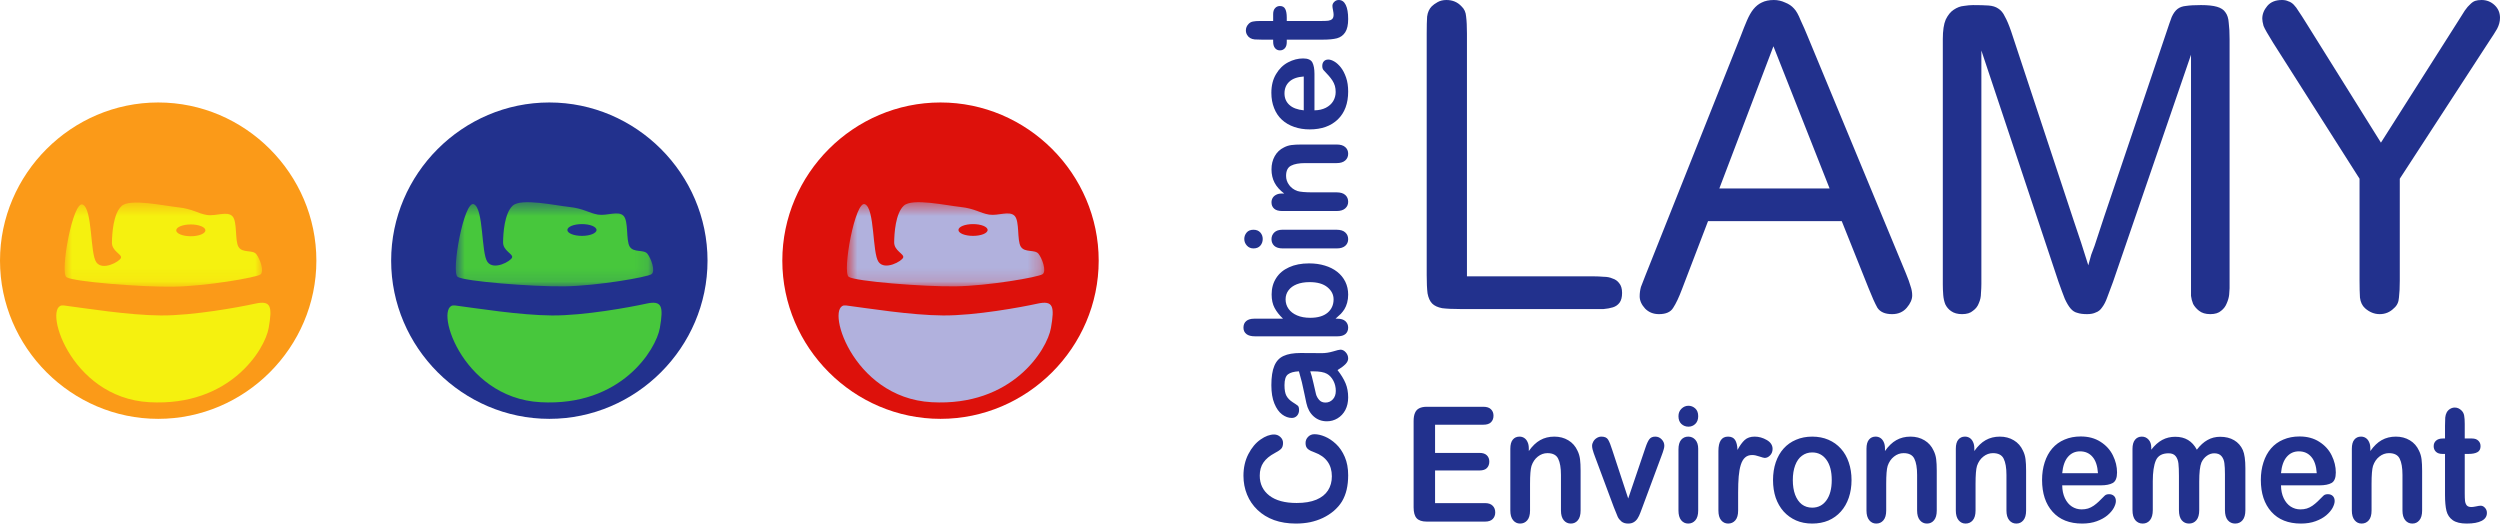 <svg width="191" height="40" viewBox="0 0 191 40" fill="none" xmlns="http://www.w3.org/2000/svg">
<path d="M112.075 21.113V2.562C112.075 2.022 112.054 1.589 112.011 1.265C111.99 0.941 111.872 0.681 111.659 0.486C111.36 0.162 110.975 0 110.505 0C110.249 0 110.025 0.054 109.833 0.162C109.641 0.27 109.491 0.378 109.384 0.486C109.192 0.681 109.075 0.941 109.032 1.265C109.011 1.568 109 2 109 2.562V21.016C109 21.6 109.021 22.065 109.064 22.411C109.128 22.756 109.246 23.016 109.416 23.189C109.587 23.362 109.844 23.481 110.185 23.546C110.527 23.589 110.986 23.611 111.563 23.611H121.781C122.037 23.611 122.282 23.611 122.517 23.611C122.774 23.589 123.009 23.546 123.222 23.481C123.436 23.416 123.606 23.297 123.735 23.124C123.863 22.951 123.927 22.703 123.927 22.378C123.927 22.054 123.852 21.805 123.703 21.632C123.574 21.459 123.404 21.34 123.19 21.276C122.998 21.189 122.774 21.146 122.517 21.146C122.261 21.124 122.016 21.113 121.781 21.113L112.075 21.113ZM140.711 16.897L142.761 22.021C143.017 22.67 143.241 23.167 143.433 23.513C143.647 23.838 144.021 24 144.555 24C145.024 24 145.398 23.838 145.676 23.513C145.953 23.189 146.092 22.875 146.092 22.573C146.092 22.335 146.049 22.097 145.964 21.859C145.9 21.622 145.782 21.297 145.612 20.886L138.084 2.724C137.935 2.357 137.764 1.968 137.572 1.557C137.401 1.124 137.23 0.822 137.059 0.649C136.888 0.454 136.664 0.303 136.386 0.195C136.109 0.065 135.82 0 135.522 0C135.158 0 134.849 0.065 134.593 0.195C134.358 0.303 134.144 0.476 133.952 0.714C133.781 0.93 133.621 1.211 133.471 1.557C133.322 1.903 133.162 2.303 132.991 2.757L125.72 21.016C125.57 21.384 125.453 21.686 125.367 21.924C125.303 22.162 125.271 22.4 125.271 22.638C125.271 22.962 125.41 23.276 125.688 23.578C125.965 23.859 126.318 24 126.745 24C127.279 24 127.642 23.838 127.834 23.513C128.047 23.189 128.272 22.713 128.507 22.086L130.493 16.897L140.711 16.897ZM131.357 14.4L135.49 3.535L139.782 14.4H131.357ZM148.431 21.73C148.431 21.989 148.441 22.259 148.463 22.541C148.484 22.8 148.537 23.038 148.623 23.254C148.729 23.47 148.879 23.643 149.071 23.773C149.285 23.924 149.562 24 149.904 24C150.267 24 150.545 23.913 150.737 23.741C150.95 23.589 151.1 23.395 151.185 23.157C151.292 22.919 151.345 22.67 151.345 22.411C151.367 22.13 151.377 21.892 151.377 21.697V3.86L157.271 21.535C157.463 22.076 157.624 22.508 157.752 22.832C157.901 23.157 158.051 23.405 158.2 23.578C158.35 23.751 158.52 23.859 158.713 23.903C158.905 23.968 159.15 24 159.449 24C159.727 24 159.951 23.957 160.122 23.87C160.314 23.805 160.474 23.676 160.603 23.481C160.752 23.286 160.88 23.038 160.987 22.735C161.115 22.411 161.265 22.011 161.435 21.535L167.393 4.184V22.151C167.393 22.238 167.393 22.389 167.393 22.605C167.415 22.8 167.468 23.005 167.554 23.221C167.66 23.416 167.81 23.589 168.002 23.74C168.216 23.913 168.504 24 168.867 24C169.23 24 169.507 23.913 169.7 23.74C169.892 23.589 170.031 23.405 170.116 23.189C170.223 22.951 170.287 22.724 170.308 22.508C170.33 22.292 170.34 22.13 170.34 22.021V2.983C170.34 2.486 170.319 2.075 170.276 1.751C170.255 1.405 170.169 1.134 170.02 0.94C169.892 0.745 169.678 0.605 169.379 0.518C169.08 0.432 168.675 0.388 168.162 0.388C167.671 0.388 167.287 0.41 167.009 0.453C166.753 0.475 166.539 0.551 166.368 0.68C166.198 0.81 166.048 1.015 165.92 1.297C165.813 1.578 165.674 1.978 165.504 2.497L160.763 16.54C160.571 17.102 160.421 17.556 160.314 17.902C160.208 18.226 160.111 18.518 160.026 18.778C159.941 19.015 159.855 19.242 159.77 19.459C159.706 19.675 159.631 19.945 159.546 20.27C159.375 19.707 159.193 19.134 159.001 18.551C158.809 17.967 158.617 17.394 158.424 16.832L153.652 2.399C153.481 1.902 153.321 1.524 153.171 1.264C153.043 0.983 152.872 0.778 152.659 0.648C152.467 0.518 152.221 0.443 151.922 0.421C151.623 0.399 151.228 0.389 150.737 0.389C150.545 0.389 150.31 0.41 150.032 0.453C149.776 0.475 149.52 0.572 149.263 0.745C149.028 0.897 148.826 1.145 148.655 1.491C148.505 1.837 148.431 2.334 148.431 2.983L148.431 21.73ZM180.269 13.654V21.438C180.269 21.957 180.28 22.389 180.301 22.735C180.344 23.081 180.472 23.351 180.686 23.546C181.027 23.849 181.401 24 181.807 24C182.234 24 182.597 23.849 182.896 23.546C183.131 23.351 183.259 23.081 183.28 22.735C183.323 22.389 183.344 21.957 183.344 21.438V13.654L190.199 3.114C190.434 2.768 190.626 2.465 190.776 2.206C190.925 1.924 191 1.643 191 1.362C191 0.973 190.861 0.649 190.584 0.389C190.306 0.13 189.975 0 189.591 0C189.398 0 189.238 0.022 189.11 0.065C188.982 0.108 188.854 0.195 188.726 0.324C188.598 0.433 188.459 0.595 188.309 0.811C188.181 1.027 188.01 1.297 187.797 1.622L181.903 10.898L176.169 1.719C175.956 1.373 175.774 1.092 175.625 0.876C175.497 0.66 175.369 0.487 175.24 0.357C175.112 0.227 174.974 0.141 174.824 0.097C174.696 0.033 174.536 0 174.344 0C173.852 0 173.479 0.152 173.222 0.454C172.966 0.757 172.838 1.081 172.838 1.427C172.838 1.557 172.87 1.741 172.934 1.979C173.02 2.195 173.265 2.627 173.671 3.276L180.269 13.654Z" fill="#22318D"/>
<path d="M113.331 32.448H109.639V34.602H113.038C113.288 34.602 113.474 34.664 113.596 34.788C113.721 34.908 113.783 35.067 113.783 35.267C113.783 35.466 113.722 35.63 113.601 35.757C113.48 35.881 113.292 35.943 113.038 35.943H109.639V38.438H113.458C113.715 38.438 113.908 38.504 114.037 38.636C114.169 38.763 114.236 38.935 114.236 39.15C114.236 39.358 114.169 39.527 114.037 39.659C113.908 39.786 113.715 39.85 113.458 39.85H109.004C108.647 39.85 108.39 39.765 108.232 39.593C108.077 39.422 108 39.144 108 38.761V32.167C108 31.912 108.035 31.704 108.105 31.545C108.175 31.381 108.283 31.263 108.43 31.192C108.581 31.116 108.773 31.078 109.004 31.078H113.331C113.592 31.078 113.785 31.142 113.91 31.269C114.039 31.393 114.103 31.557 114.103 31.76C114.103 31.968 114.039 32.135 113.91 32.263C113.785 32.386 113.592 32.448 113.331 32.448ZM116.801 34.261V34.459C117.066 34.08 117.355 33.803 117.668 33.627C117.984 33.447 118.347 33.358 118.755 33.358C119.152 33.358 119.507 33.451 119.82 33.639C120.133 33.826 120.366 34.092 120.521 34.435C120.62 34.634 120.684 34.85 120.714 35.081C120.743 35.312 120.758 35.608 120.758 35.967V39.007C120.758 39.334 120.688 39.581 120.548 39.749C120.412 39.916 120.234 40 120.013 40C119.789 40 119.607 39.914 119.467 39.743C119.327 39.571 119.257 39.326 119.257 39.007V36.284C119.257 35.745 119.187 35.334 119.047 35.051C118.911 34.764 118.637 34.62 118.225 34.62C117.957 34.62 117.712 34.708 117.491 34.883C117.271 35.055 117.109 35.292 117.006 35.596C116.932 35.839 116.895 36.294 116.895 36.96V39.007C116.895 39.338 116.824 39.587 116.68 39.755C116.54 39.918 116.358 40 116.134 40C115.917 40 115.738 39.914 115.599 39.742C115.459 39.571 115.389 39.326 115.389 39.007V34.285C115.389 33.974 115.451 33.742 115.576 33.591C115.702 33.435 115.873 33.358 116.09 33.358C116.222 33.358 116.342 33.391 116.448 33.459C116.555 33.527 116.64 33.629 116.702 33.764C116.768 33.9 116.801 34.066 116.801 34.261ZM123.175 34.375L124.395 38.085L125.708 34.213C125.811 33.902 125.912 33.683 126.011 33.555C126.111 33.423 126.262 33.358 126.464 33.358C126.655 33.358 126.817 33.427 126.949 33.567C127.086 33.707 127.154 33.868 127.154 34.052C127.154 34.123 127.141 34.207 127.115 34.303C127.093 34.399 127.065 34.489 127.032 34.572C127.003 34.656 126.968 34.752 126.927 34.86L125.482 38.749C125.441 38.861 125.388 39.002 125.322 39.174C125.259 39.346 125.187 39.493 125.106 39.617C125.029 39.736 124.932 39.83 124.814 39.898C124.7 39.966 124.56 40 124.395 40C124.181 40 124.01 39.948 123.881 39.844C123.756 39.736 123.662 39.621 123.6 39.497C123.541 39.37 123.44 39.12 123.296 38.749L121.862 34.901C121.829 34.806 121.794 34.71 121.757 34.614C121.724 34.519 121.694 34.421 121.669 34.321C121.647 34.221 121.635 34.136 121.635 34.064C121.635 33.952 121.667 33.842 121.729 33.735C121.792 33.623 121.878 33.533 121.989 33.465C122.099 33.394 122.219 33.358 122.347 33.358C122.597 33.358 122.769 33.435 122.86 33.591C122.956 33.746 123.061 34.008 123.175 34.375ZM129.742 34.285V39.007C129.742 39.334 129.67 39.581 129.527 39.749C129.383 39.916 129.201 40 128.98 40C128.76 40 128.579 39.914 128.439 39.743C128.303 39.571 128.235 39.326 128.235 39.007V34.333C128.235 34.01 128.303 33.767 128.439 33.603C128.579 33.44 128.76 33.358 128.98 33.358C129.201 33.358 129.383 33.44 129.527 33.603C129.67 33.767 129.742 33.994 129.742 34.285ZM128.997 32.598C128.787 32.598 128.607 32.528 128.456 32.388C128.309 32.249 128.235 32.051 128.235 31.796C128.235 31.564 128.311 31.375 128.462 31.227C128.616 31.076 128.794 31 128.997 31C129.192 31 129.365 31.068 129.515 31.203C129.666 31.339 129.742 31.537 129.742 31.796C129.742 32.047 129.668 32.245 129.521 32.388C129.374 32.528 129.199 32.598 128.997 32.598ZM132.793 37.642V39.007C132.793 39.338 132.722 39.587 132.578 39.755C132.435 39.918 132.253 40 132.032 40C131.815 40 131.636 39.916 131.497 39.748C131.357 39.581 131.287 39.334 131.287 39.007V34.459C131.287 33.725 131.531 33.358 132.021 33.358C132.271 33.358 132.451 33.443 132.562 33.615C132.672 33.786 132.733 34.04 132.744 34.375C132.924 34.04 133.108 33.786 133.295 33.615C133.487 33.443 133.741 33.358 134.057 33.358C134.373 33.358 134.681 33.443 134.979 33.615C135.276 33.786 135.425 34.014 135.425 34.297C135.425 34.497 135.361 34.662 135.232 34.794C135.107 34.921 134.971 34.985 134.824 34.985C134.769 34.985 134.635 34.949 134.421 34.877C134.211 34.802 134.026 34.764 133.864 34.764C133.643 34.764 133.463 34.828 133.323 34.955C133.183 35.079 133.075 35.264 132.997 35.512C132.92 35.759 132.867 36.054 132.837 36.398C132.808 36.737 132.793 37.151 132.793 37.642ZM141.457 36.679C141.457 37.165 141.387 37.614 141.247 38.025C141.107 38.436 140.905 38.789 140.64 39.084C140.375 39.38 140.059 39.607 139.691 39.767C139.323 39.922 138.909 40 138.45 40C137.993 40 137.583 39.92 137.219 39.761C136.855 39.601 136.538 39.373 136.27 39.078C136.005 38.779 135.803 38.428 135.663 38.025C135.527 37.618 135.459 37.169 135.459 36.679C135.459 36.184 135.529 35.731 135.668 35.32C135.808 34.91 136.009 34.558 136.27 34.267C136.531 33.976 136.847 33.753 137.219 33.597C137.591 33.437 138.001 33.358 138.45 33.358C138.906 33.358 139.32 33.437 139.691 33.597C140.063 33.757 140.381 33.984 140.646 34.279C140.911 34.574 141.111 34.925 141.247 35.332C141.387 35.739 141.457 36.188 141.457 36.679ZM139.945 36.679C139.945 36.013 139.809 35.494 139.537 35.123C139.268 34.752 138.906 34.566 138.449 34.566C138.155 34.566 137.896 34.65 137.671 34.818C137.447 34.981 137.274 35.225 137.153 35.548C137.031 35.871 136.971 36.248 136.971 36.679C136.971 37.106 137.029 37.479 137.147 37.798C137.269 38.117 137.44 38.362 137.66 38.534C137.885 38.701 138.148 38.785 138.45 38.785C138.906 38.785 139.268 38.6 139.537 38.229C139.809 37.854 139.945 37.337 139.945 36.679ZM144.012 34.261V34.459C144.277 34.08 144.565 33.802 144.878 33.627C145.195 33.447 145.557 33.358 145.965 33.358C146.363 33.358 146.718 33.451 147.03 33.639C147.343 33.826 147.577 34.092 147.731 34.435C147.83 34.634 147.895 34.849 147.924 35.081C147.954 35.312 147.968 35.608 147.968 35.967V39.006C147.968 39.334 147.898 39.581 147.759 39.748C147.623 39.916 147.444 40 147.223 40C146.999 40 146.817 39.914 146.677 39.742C146.537 39.571 146.467 39.325 146.467 39.006V36.284C146.467 35.745 146.398 35.334 146.258 35.051C146.122 34.764 145.848 34.62 145.436 34.62C145.167 34.62 144.922 34.708 144.702 34.883C144.481 35.055 144.319 35.292 144.216 35.596C144.142 35.839 144.106 36.294 144.106 36.96V39.006C144.106 39.337 144.034 39.587 143.89 39.754C143.751 39.918 143.569 40 143.344 40C143.127 40 142.949 39.914 142.809 39.742C142.669 39.571 142.599 39.325 142.599 39.006V34.285C142.599 33.974 142.662 33.742 142.787 33.591C142.912 33.435 143.083 33.357 143.3 33.357C143.432 33.357 143.552 33.391 143.659 33.459C143.765 33.527 143.85 33.629 143.913 33.764C143.979 33.9 144.012 34.066 144.012 34.261ZM150.838 34.261V34.459C151.103 34.08 151.391 33.802 151.704 33.627C152.02 33.447 152.383 33.358 152.791 33.358C153.188 33.358 153.543 33.451 153.856 33.639C154.169 33.826 154.402 34.092 154.557 34.435C154.656 34.634 154.721 34.849 154.75 35.081C154.78 35.312 154.794 35.608 154.794 35.967V39.006C154.794 39.334 154.724 39.581 154.585 39.748C154.448 39.916 154.27 40 154.049 40C153.825 40 153.643 39.914 153.503 39.742C153.363 39.571 153.293 39.325 153.293 39.006V36.284C153.293 35.745 153.223 35.334 153.084 35.051C152.948 34.764 152.673 34.62 152.261 34.62C151.993 34.62 151.748 34.708 151.528 34.883C151.307 35.055 151.145 35.292 151.042 35.596C150.968 35.839 150.932 36.294 150.932 36.96V39.006C150.932 39.337 150.86 39.587 150.716 39.754C150.577 39.918 150.394 40 150.17 40C149.953 40 149.775 39.914 149.635 39.742C149.495 39.571 149.425 39.325 149.425 39.006V34.285C149.425 33.974 149.488 33.742 149.613 33.591C149.738 33.435 149.909 33.357 150.126 33.357C150.258 33.357 150.378 33.391 150.485 33.459C150.591 33.527 150.676 33.629 150.738 33.764C150.805 33.9 150.838 34.066 150.838 34.261ZM160.5 37.08H157.553C157.557 37.451 157.625 37.778 157.758 38.061C157.894 38.344 158.072 38.558 158.293 38.701C158.517 38.845 158.764 38.917 159.032 38.917C159.212 38.917 159.376 38.895 159.523 38.851C159.674 38.803 159.819 38.731 159.959 38.635C160.099 38.536 160.228 38.43 160.346 38.318C160.463 38.207 160.616 38.055 160.804 37.864C160.881 37.792 160.991 37.756 161.135 37.756C161.289 37.756 161.414 37.802 161.51 37.893C161.606 37.985 161.653 38.115 161.653 38.282C161.653 38.43 161.6 38.603 161.493 38.803C161.387 38.998 161.225 39.188 161.008 39.371C160.794 39.551 160.524 39.701 160.197 39.82C159.873 39.94 159.499 40 159.076 40C158.109 40 157.356 39.701 156.819 39.102C156.282 38.504 156.014 37.692 156.014 36.667C156.014 36.184 156.08 35.737 156.212 35.326C156.345 34.911 156.538 34.556 156.792 34.261C157.046 33.966 157.358 33.741 157.73 33.585C158.101 33.425 158.513 33.346 158.966 33.346C159.554 33.346 160.058 33.481 160.478 33.752C160.901 34.02 161.217 34.367 161.427 34.794C161.637 35.221 161.742 35.656 161.742 36.098C161.742 36.509 161.633 36.776 161.416 36.9C161.199 37.02 160.894 37.08 160.5 37.08ZM157.553 36.152H160.285C160.248 35.594 160.108 35.177 159.866 34.901C159.626 34.622 159.31 34.483 158.916 34.483C158.541 34.483 158.232 34.624 157.989 34.907C157.75 35.187 157.605 35.602 157.553 36.152ZM168.021 36.798V38.971C168.021 39.314 167.95 39.571 167.806 39.742C167.663 39.914 167.473 40 167.238 40C167.01 40 166.824 39.914 166.68 39.742C166.541 39.571 166.471 39.314 166.471 38.971V36.367C166.471 35.957 166.458 35.638 166.432 35.41C166.406 35.183 166.336 34.997 166.222 34.854C166.108 34.706 165.928 34.632 165.682 34.632C165.189 34.632 164.863 34.816 164.705 35.183C164.55 35.55 164.473 36.076 164.473 36.763V38.971C164.473 39.31 164.401 39.567 164.258 39.743C164.118 39.914 163.932 40 163.701 40C163.472 40 163.285 39.914 163.138 39.743C162.994 39.567 162.922 39.31 162.922 38.971V34.297C162.922 33.99 162.987 33.757 163.116 33.597C163.248 33.437 163.421 33.358 163.634 33.358C163.84 33.358 164.011 33.433 164.147 33.585C164.287 33.733 164.357 33.938 164.357 34.201V34.357C164.618 34.018 164.898 33.769 165.196 33.609C165.494 33.449 165.825 33.37 166.189 33.37C166.568 33.37 166.894 33.451 167.166 33.615C167.438 33.779 167.663 34.026 167.839 34.357C168.093 34.022 168.365 33.775 168.656 33.615C168.946 33.451 169.268 33.37 169.622 33.37C170.034 33.37 170.389 33.457 170.687 33.633C170.984 33.808 171.207 34.06 171.354 34.387C171.483 34.682 171.547 35.147 171.547 35.781V38.971C171.547 39.314 171.476 39.571 171.332 39.742C171.189 39.914 170.999 40 170.764 40C170.536 40 170.348 39.914 170.201 39.742C170.057 39.567 169.986 39.31 169.986 38.971V36.224C169.986 35.873 169.971 35.592 169.942 35.38C169.916 35.169 169.842 34.991 169.721 34.848C169.599 34.704 169.415 34.632 169.169 34.632C168.97 34.632 168.781 34.696 168.601 34.824C168.424 34.951 168.286 35.123 168.187 35.338C168.076 35.614 168.021 36.1 168.021 36.798ZM177.214 37.08H174.268C174.271 37.451 174.34 37.778 174.472 38.061C174.608 38.344 174.786 38.558 175.007 38.701C175.232 38.845 175.478 38.917 175.747 38.917C175.927 38.917 176.091 38.895 176.238 38.851C176.389 38.803 176.534 38.731 176.674 38.635C176.813 38.536 176.942 38.43 177.06 38.318C177.178 38.207 177.33 38.055 177.518 37.864C177.595 37.792 177.706 37.756 177.849 37.756C178.004 37.756 178.129 37.802 178.224 37.893C178.32 37.985 178.368 38.115 178.368 38.282C178.368 38.43 178.314 38.603 178.208 38.803C178.101 38.998 177.939 39.188 177.722 39.371C177.509 39.551 177.238 39.701 176.911 39.82C176.587 39.94 176.214 40 175.791 40C174.823 40 174.071 39.701 173.534 39.102C172.997 38.504 172.728 37.692 172.728 36.667C172.728 36.184 172.794 35.737 172.927 35.326C173.059 34.911 173.252 34.556 173.506 34.261C173.76 33.966 174.073 33.741 174.444 33.585C174.816 33.425 175.228 33.346 175.68 33.346C176.269 33.346 176.773 33.481 177.192 33.752C177.615 34.02 177.932 34.367 178.141 34.794C178.351 35.221 178.456 35.656 178.456 36.098C178.456 36.509 178.347 36.776 178.13 36.9C177.913 37.02 177.608 37.08 177.214 37.08ZM174.268 36.152H176.999C176.963 35.594 176.823 35.177 176.58 34.901C176.341 34.622 176.024 34.483 175.631 34.483C175.256 34.483 174.947 34.624 174.704 34.907C174.465 35.187 174.319 35.602 174.268 36.152ZM181.094 34.261V34.459C181.359 34.08 181.647 33.802 181.96 33.627C182.276 33.447 182.639 33.358 183.047 33.358C183.444 33.358 183.799 33.451 184.112 33.639C184.425 33.826 184.658 34.092 184.813 34.435C184.912 34.634 184.977 34.849 185.006 35.081C185.035 35.312 185.05 35.608 185.05 35.967V39.006C185.05 39.334 184.98 39.581 184.84 39.748C184.704 39.916 184.526 40 184.305 40C184.081 40 183.899 39.914 183.759 39.742C183.619 39.571 183.549 39.325 183.549 39.006V36.284C183.549 35.745 183.479 35.334 183.34 35.051C183.203 34.764 182.929 34.62 182.517 34.62C182.249 34.62 182.004 34.708 181.783 34.883C181.563 35.055 181.401 35.292 181.298 35.596C181.224 35.839 181.187 36.294 181.187 36.96V39.006C181.187 39.337 181.116 39.587 180.972 39.754C180.832 39.918 180.65 40 180.426 40C180.209 40 180.03 39.914 179.891 39.742C179.751 39.571 179.681 39.325 179.681 39.006V34.285C179.681 33.974 179.744 33.742 179.869 33.591C179.994 33.435 180.165 33.357 180.382 33.357C180.514 33.357 180.634 33.391 180.74 33.459C180.847 33.527 180.932 33.629 180.994 33.764C181.061 33.9 181.094 34.066 181.094 34.261ZM186.634 33.501H186.799V32.52C186.799 32.257 186.805 32.051 186.816 31.903C186.831 31.752 186.867 31.622 186.926 31.515C186.985 31.403 187.07 31.313 187.18 31.245C187.291 31.173 187.414 31.137 187.55 31.137C187.741 31.137 187.914 31.215 188.069 31.371C188.172 31.475 188.236 31.602 188.262 31.754C188.291 31.901 188.306 32.113 188.306 32.388V33.501H188.858C189.071 33.501 189.233 33.557 189.343 33.669C189.457 33.776 189.514 33.916 189.514 34.088C189.514 34.307 189.433 34.461 189.272 34.548C189.113 34.636 188.885 34.68 188.587 34.68H188.306V37.684C188.306 37.939 188.313 38.137 188.328 38.276C188.346 38.412 188.391 38.524 188.46 38.612C188.534 38.695 188.652 38.737 188.814 38.737C188.902 38.737 189.021 38.721 189.172 38.689C189.323 38.654 189.441 38.636 189.525 38.636C189.647 38.636 189.755 38.689 189.851 38.797C189.95 38.901 190 39.03 190 39.186C190 39.449 189.868 39.651 189.603 39.79C189.338 39.93 188.957 40 188.46 40C187.99 40 187.633 39.914 187.39 39.742C187.147 39.571 186.987 39.334 186.91 39.031C186.836 38.727 186.799 38.322 186.799 37.816V34.68H186.601C186.384 34.68 186.218 34.624 186.104 34.513C185.99 34.401 185.933 34.259 185.933 34.088C185.933 33.916 185.992 33.776 186.11 33.669C186.231 33.557 186.406 33.501 186.634 33.501Z" fill="#22318D"/>
<path d="M100.425 33.174C100.671 33.174 100.938 33.235 101.227 33.357C101.512 33.475 101.793 33.663 102.071 33.921C102.346 34.179 102.569 34.508 102.741 34.908C102.914 35.308 103 35.775 103 36.308C103 36.712 102.961 37.079 102.884 37.41C102.806 37.74 102.687 38.041 102.525 38.313C102.36 38.581 102.143 38.828 101.876 39.055C101.633 39.257 101.362 39.429 101.063 39.572C100.761 39.715 100.439 39.822 100.098 39.895C99.756 39.965 99.394 40 99.01 40C98.388 40 97.83 39.911 97.338 39.734C96.845 39.553 96.425 39.295 96.076 38.961C95.725 38.627 95.457 38.235 95.274 37.786C95.091 37.337 95 36.858 95 36.349C95 35.73 95.125 35.178 95.375 34.694C95.624 34.21 95.934 33.839 96.303 33.581C96.669 33.324 97.016 33.195 97.343 33.195C97.522 33.195 97.681 33.258 97.818 33.383C97.955 33.508 98.024 33.66 98.024 33.837C98.024 34.036 97.976 34.186 97.881 34.286C97.786 34.384 97.623 34.494 97.391 34.615C97.007 34.818 96.72 35.056 96.53 35.331C96.34 35.603 96.245 35.939 96.245 36.339C96.245 36.976 96.49 37.484 96.979 37.864C97.468 38.24 98.163 38.428 99.063 38.428C99.665 38.428 100.166 38.344 100.567 38.177C100.965 38.01 101.262 37.773 101.459 37.467C101.656 37.161 101.754 36.802 101.754 36.391C101.754 35.946 101.644 35.569 101.422 35.263C101.197 34.953 100.868 34.72 100.435 34.563C100.231 34.497 100.066 34.415 99.939 34.318C99.809 34.22 99.744 34.064 99.744 33.848C99.744 33.663 99.809 33.505 99.939 33.373C100.069 33.24 100.231 33.174 100.425 33.174ZM102.187 28.275C102.458 28.62 102.662 28.954 102.799 29.278C102.933 29.598 103 29.959 103 30.359C103 30.725 102.928 31.047 102.784 31.325C102.636 31.6 102.437 31.813 102.187 31.962C101.937 32.112 101.667 32.187 101.375 32.187C100.981 32.187 100.645 32.063 100.367 31.816C100.089 31.569 99.902 31.23 99.807 30.798C99.786 30.707 99.739 30.483 99.665 30.124C99.591 29.765 99.524 29.459 99.464 29.205C99.401 28.947 99.325 28.669 99.237 28.369C98.857 28.387 98.579 28.463 98.404 28.599C98.224 28.731 98.135 29.008 98.135 29.43C98.135 29.792 98.186 30.065 98.287 30.249C98.39 30.43 98.543 30.587 98.747 30.719C98.951 30.848 99.086 30.941 99.153 30.996C99.216 31.048 99.248 31.163 99.248 31.341C99.248 31.501 99.197 31.64 99.095 31.759C98.989 31.874 98.856 31.931 98.694 31.931C98.441 31.931 98.194 31.842 97.955 31.665C97.716 31.487 97.519 31.21 97.364 30.834C97.209 30.458 97.132 29.99 97.132 29.43C97.132 28.803 97.207 28.31 97.359 27.951C97.507 27.593 97.742 27.34 98.066 27.194C98.39 27.044 98.819 26.97 99.353 26.97C99.691 26.97 99.978 26.971 100.214 26.975C100.449 26.975 100.711 26.977 101 26.98C101.271 26.98 101.554 26.936 101.85 26.849C102.142 26.759 102.33 26.714 102.414 26.714C102.562 26.714 102.697 26.783 102.82 26.923C102.94 27.058 103 27.213 103 27.387C103 27.534 102.931 27.678 102.794 27.821C102.653 27.964 102.451 28.115 102.187 28.275ZM100.103 28.369C100.18 28.578 100.263 28.883 100.351 29.283C100.435 29.68 100.499 29.955 100.541 30.108C100.58 30.262 100.659 30.408 100.778 30.547C100.894 30.686 101.058 30.756 101.269 30.756C101.487 30.756 101.674 30.674 101.828 30.511C101.98 30.347 102.055 30.133 102.055 29.868C102.055 29.586 101.994 29.327 101.871 29.09C101.744 28.85 101.582 28.674 101.385 28.562C101.167 28.434 100.808 28.369 100.309 28.369H100.103ZM95.823 24.348H98.024C97.742 24.08 97.528 23.806 97.38 23.528C97.229 23.249 97.153 22.905 97.153 22.494C97.153 22.02 97.267 21.606 97.496 21.251C97.721 20.892 98.05 20.615 98.483 20.42C98.912 20.222 99.422 20.123 100.013 20.123C100.449 20.123 100.851 20.178 101.216 20.29C101.579 20.398 101.894 20.556 102.161 20.765C102.428 20.974 102.636 21.228 102.784 21.528C102.928 21.824 103 22.151 103 22.509C103 22.729 102.974 22.936 102.921 23.131C102.868 23.322 102.799 23.486 102.715 23.622C102.627 23.758 102.537 23.874 102.446 23.972C102.354 24.066 102.217 24.191 102.034 24.348H102.177C102.448 24.348 102.653 24.412 102.794 24.541C102.931 24.67 103 24.834 103 25.032C103 25.234 102.931 25.396 102.794 25.518C102.653 25.636 102.448 25.695 102.177 25.695H95.886C95.595 25.695 95.375 25.638 95.227 25.523C95.076 25.404 95 25.241 95 25.032C95 24.813 95.072 24.644 95.216 24.525C95.357 24.407 95.559 24.348 95.823 24.348ZM100.103 24.28C100.676 24.28 101.118 24.151 101.427 23.893C101.733 23.632 101.886 23.291 101.886 22.87C101.886 22.511 101.73 22.203 101.417 21.945C101.1 21.684 100.648 21.554 100.061 21.554C99.681 21.554 99.353 21.608 99.079 21.716C98.805 21.824 98.594 21.977 98.446 22.175C98.295 22.374 98.219 22.605 98.219 22.87C98.219 23.141 98.295 23.383 98.446 23.596C98.594 23.808 98.81 23.975 99.095 24.097C99.376 24.219 99.712 24.28 100.103 24.28ZM97.96 17.553H102.124C102.412 17.553 102.631 17.621 102.778 17.757C102.926 17.893 103 18.065 103 18.274C103 18.483 102.924 18.653 102.773 18.786C102.622 18.915 102.405 18.979 102.124 18.979H98.003C97.718 18.979 97.503 18.915 97.359 18.786C97.215 18.653 97.142 18.483 97.142 18.274C97.142 18.065 97.215 17.893 97.359 17.757C97.503 17.621 97.704 17.553 97.96 17.553ZM96.472 18.258C96.472 18.457 96.411 18.627 96.288 18.77C96.164 18.909 95.99 18.979 95.765 18.979C95.561 18.979 95.394 18.907 95.264 18.765C95.13 18.619 95.063 18.45 95.063 18.258C95.063 18.074 95.123 17.91 95.243 17.767C95.362 17.625 95.537 17.553 95.765 17.553C95.987 17.553 96.161 17.623 96.288 17.762C96.411 17.901 96.472 18.067 96.472 18.258ZM97.939 14.785H98.113C97.779 14.534 97.535 14.261 97.38 13.965C97.222 13.666 97.142 13.323 97.142 12.936C97.142 12.56 97.225 12.224 97.391 11.928C97.556 11.633 97.79 11.411 98.092 11.265C98.268 11.171 98.458 11.11 98.662 11.082C98.866 11.055 99.127 11.041 99.443 11.041H102.124C102.412 11.041 102.631 11.107 102.778 11.239C102.926 11.368 103 11.537 103 11.746C103 11.958 102.924 12.13 102.773 12.263C102.622 12.395 102.405 12.461 102.124 12.461H99.723C99.248 12.461 98.886 12.527 98.636 12.659C98.382 12.788 98.256 13.048 98.256 13.438C98.256 13.692 98.333 13.923 98.488 14.132C98.639 14.341 98.849 14.494 99.116 14.592C99.331 14.662 99.732 14.696 100.319 14.696H102.124C102.416 14.696 102.636 14.764 102.784 14.9C102.928 15.032 103 15.205 103 15.417C103 15.623 102.924 15.791 102.773 15.924C102.622 16.056 102.405 16.122 102.124 16.122H97.96C97.686 16.122 97.482 16.063 97.348 15.944C97.211 15.826 97.142 15.664 97.142 15.459C97.142 15.334 97.172 15.22 97.232 15.119C97.292 15.018 97.382 14.938 97.501 14.879C97.621 14.816 97.767 14.785 97.939 14.785ZM100.425 5.64V8.429C100.752 8.426 101.04 8.361 101.29 8.236C101.54 8.107 101.728 7.938 101.855 7.729C101.981 7.517 102.045 7.284 102.045 7.03C102.045 6.859 102.025 6.704 101.987 6.565C101.944 6.422 101.881 6.285 101.797 6.152C101.709 6.02 101.616 5.898 101.517 5.787C101.419 5.675 101.285 5.531 101.116 5.353C101.053 5.28 101.021 5.176 101.021 5.04C101.021 4.894 101.061 4.775 101.142 4.685C101.223 4.594 101.338 4.549 101.485 4.549C101.616 4.549 101.769 4.599 101.944 4.7C102.117 4.801 102.284 4.954 102.446 5.16C102.604 5.362 102.736 5.618 102.842 5.928C102.947 6.234 103 6.587 103 6.988C103 7.903 102.736 8.615 102.208 9.124C101.681 9.632 100.965 9.886 100.061 9.886C99.635 9.886 99.241 9.824 98.879 9.698C98.513 9.573 98.2 9.39 97.939 9.15C97.679 8.91 97.48 8.614 97.343 8.262C97.202 7.91 97.132 7.52 97.132 7.092C97.132 6.535 97.251 6.058 97.491 5.661C97.726 5.261 98.032 4.961 98.409 4.763C98.785 4.564 99.169 4.465 99.559 4.465C99.922 4.465 100.157 4.568 100.266 4.773C100.372 4.979 100.425 5.268 100.425 5.64ZM99.607 8.429V5.844C99.114 5.879 98.747 6.011 98.504 6.241C98.258 6.467 98.135 6.767 98.135 7.139C98.135 7.494 98.259 7.787 98.509 8.017C98.755 8.243 99.121 8.38 99.607 8.429ZM97.269 3.186V3.029H96.404C96.171 3.029 95.99 3.024 95.86 3.013C95.727 3 95.612 2.965 95.517 2.909C95.419 2.853 95.34 2.773 95.28 2.669C95.216 2.564 95.185 2.448 95.185 2.319C95.185 2.138 95.253 1.974 95.391 1.828C95.482 1.73 95.594 1.669 95.728 1.645C95.858 1.617 96.045 1.603 96.288 1.603H97.269V1.081C97.269 0.879 97.318 0.726 97.417 0.621C97.512 0.514 97.635 0.46 97.786 0.46C97.98 0.46 98.115 0.536 98.193 0.689C98.27 0.839 98.309 1.055 98.309 1.337V1.603H100.958C101.183 1.603 101.357 1.596 101.48 1.582C101.6 1.565 101.698 1.523 101.776 1.457C101.85 1.387 101.887 1.276 101.887 1.123C101.887 1.039 101.872 0.926 101.844 0.783C101.813 0.641 101.797 0.529 101.797 0.449C101.797 0.334 101.844 0.232 101.939 0.141C102.031 0.047 102.145 0 102.282 0C102.515 0 102.692 0.125 102.815 0.376C102.938 0.627 103 0.987 103 1.457C103 1.903 102.924 2.24 102.773 2.47C102.622 2.7 102.412 2.852 102.145 2.925C101.878 2.994 101.521 3.029 101.074 3.029H98.309V3.217C98.309 3.423 98.26 3.579 98.161 3.687C98.062 3.795 97.938 3.849 97.786 3.849C97.635 3.849 97.512 3.793 97.417 3.682C97.319 3.567 97.269 3.402 97.269 3.186Z" fill="#22318D"/>
<path d="M29.884 19.914C29.884 13.281 35.337 7.829 41.969 7.829C48.596 7.829 54.055 13.281 54.055 19.914C54.055 26.541 48.597 32 41.969 32C35.337 32 29.884 26.542 29.884 19.914Z" fill="#22318D"/>
<path d="M34.748 23.335C36.427 23.551 39.695 24.084 42.169 24.101C44.643 24.118 48.161 23.466 49.375 23.199C50.589 22.933 50.697 23.404 50.413 25.055C50.124 26.706 47.457 31.069 41.29 30.729C35.128 30.388 33.062 23.114 34.748 23.335Z" fill="#47C73C"/>
<path d="M0 19.914C0 13.281 5.458 7.829 12.086 7.829C18.718 7.829 24.171 13.281 24.171 19.914C24.171 26.541 18.718 32 12.086 32C5.458 32 0 26.542 0 19.914Z" fill="#FB9A18"/>
<path d="M4.863 23.335C6.542 23.551 9.81 24.084 12.284 24.101C14.758 24.118 18.276 23.466 19.496 23.199C20.71 22.933 20.812 23.404 20.528 25.055C20.239 26.706 17.572 31.069 11.41 30.729C5.248 30.388 3.178 23.114 4.863 23.335Z" fill="#F5F10F"/>
<path d="M59.769 19.914C59.769 13.281 65.222 7.829 71.855 7.829C78.482 7.829 83.94 13.281 83.94 19.914C83.94 26.541 78.482 32 71.855 32C65.222 32 59.769 26.542 59.769 19.914Z" fill="#DD110B"/>
<path d="M64.626 23.335C66.311 23.551 69.574 24.084 72.047 24.101C74.521 24.118 78.045 23.466 79.259 23.199C80.473 22.933 80.581 23.404 80.292 25.055C80.008 26.706 77.336 31.069 71.174 30.729C65.012 30.388 62.947 23.114 64.626 23.335Z" fill="#B1B1DD"/>
<mask id="mask0_14_182" style="mask-type:luminance" maskUnits="userSpaceOnUse" x="4" y="15" width="17" height="7">
<path d="M20.021 15.476H4.938V21.907H20.021V15.476Z" fill="white"/>
</mask>
<g mask="url(#mask0_14_182)">
<path fill-rule="evenodd" clip-rule="evenodd" d="M5.079 21.178C5.596 21.524 10.775 21.939 13.244 21.904C15.714 21.869 19.585 21.204 19.898 20.971C20.212 20.738 19.859 19.766 19.58 19.416C19.302 19.066 18.533 19.355 18.228 18.872C17.923 18.388 18.155 16.922 17.751 16.513C17.347 16.105 16.493 16.535 15.804 16.422C15.115 16.31 14.701 15.954 13.616 15.839C12.53 15.725 9.941 15.148 9.294 15.736C8.648 16.324 8.561 17.874 8.552 18.535C8.543 19.196 9.334 19.425 9.241 19.701C9.149 19.978 7.845 20.716 7.359 20.038C6.873 19.36 7.076 15.986 6.325 15.632C5.574 15.278 4.562 20.833 5.079 21.178Z" fill="#F5F10F"/>
<path fill-rule="evenodd" clip-rule="evenodd" d="M13.463 17.598C13.463 17.35 13.962 17.148 14.578 17.148C15.193 17.148 15.693 17.35 15.693 17.598C15.693 17.847 15.193 18.049 14.578 18.049C13.962 18.049 13.463 17.847 13.463 17.598Z" fill="#FB9A18"/>
</g>
<mask id="mask1_14_182" style="mask-type:luminance" maskUnits="userSpaceOnUse" x="34" y="15" width="16" height="7">
<path d="M49.904 15.449H34.82V21.879H49.904V15.449Z" fill="white"/>
</mask>
<g mask="url(#mask1_14_182)">
<path fill-rule="evenodd" clip-rule="evenodd" d="M34.962 21.151C35.479 21.497 40.657 21.911 43.127 21.877C45.597 21.842 49.468 21.177 49.781 20.944C50.095 20.71 49.742 19.739 49.463 19.389C49.185 19.039 48.416 19.328 48.111 18.844C47.806 18.361 48.038 16.894 47.634 16.486C47.23 16.078 46.376 16.507 45.687 16.395C44.998 16.282 44.583 15.927 43.498 15.812C42.413 15.698 39.824 15.12 39.177 15.709C38.531 16.297 38.444 17.847 38.435 18.508C38.426 19.168 39.217 19.397 39.124 19.674C39.031 19.95 37.728 20.689 37.242 20.011C36.756 19.333 36.959 15.959 36.208 15.605C35.457 15.251 34.445 20.805 34.962 21.151Z" fill="#47C73C"/>
<path fill-rule="evenodd" clip-rule="evenodd" d="M43.346 17.571C43.346 17.322 43.845 17.121 44.461 17.121C45.076 17.121 45.575 17.322 45.575 17.571C45.575 17.82 45.076 18.021 44.461 18.021C43.845 18.021 43.346 17.82 43.346 17.571Z" fill="#22318D"/>
</g>
<mask id="mask2_14_182" style="mask-type:luminance" maskUnits="userSpaceOnUse" x="64" y="15" width="16" height="7">
<path d="M79.781 15.449H64.701V21.879H79.781V15.449Z" fill="white"/>
</mask>
<g mask="url(#mask2_14_182)">
<path fill-rule="evenodd" clip-rule="evenodd" d="M64.843 21.151C65.36 21.497 70.537 21.911 73.006 21.877C75.476 21.842 79.345 21.177 79.659 20.944C79.972 20.71 79.619 19.739 79.341 19.389C79.062 19.039 78.294 19.328 77.989 18.844C77.684 18.361 77.916 16.894 77.512 16.486C77.108 16.078 76.254 16.507 75.565 16.395C74.876 16.282 74.462 15.927 73.377 15.812C72.293 15.698 69.704 15.12 69.057 15.709C68.411 16.297 68.324 17.847 68.315 18.508C68.306 19.168 69.097 19.397 69.004 19.674C68.911 19.95 67.608 20.689 67.122 20.011C66.636 19.333 66.84 15.959 66.089 15.605C65.338 15.251 64.326 20.805 64.843 21.151Z" fill="#B1B1DD"/>
<path fill-rule="evenodd" clip-rule="evenodd" d="M73.225 17.571C73.225 17.322 73.724 17.121 74.339 17.121C74.955 17.121 75.454 17.322 75.454 17.571C75.454 17.82 74.955 18.021 74.339 18.021C73.724 18.021 73.225 17.82 73.225 17.571Z" fill="#DD110B"/>
</g>
</svg>

